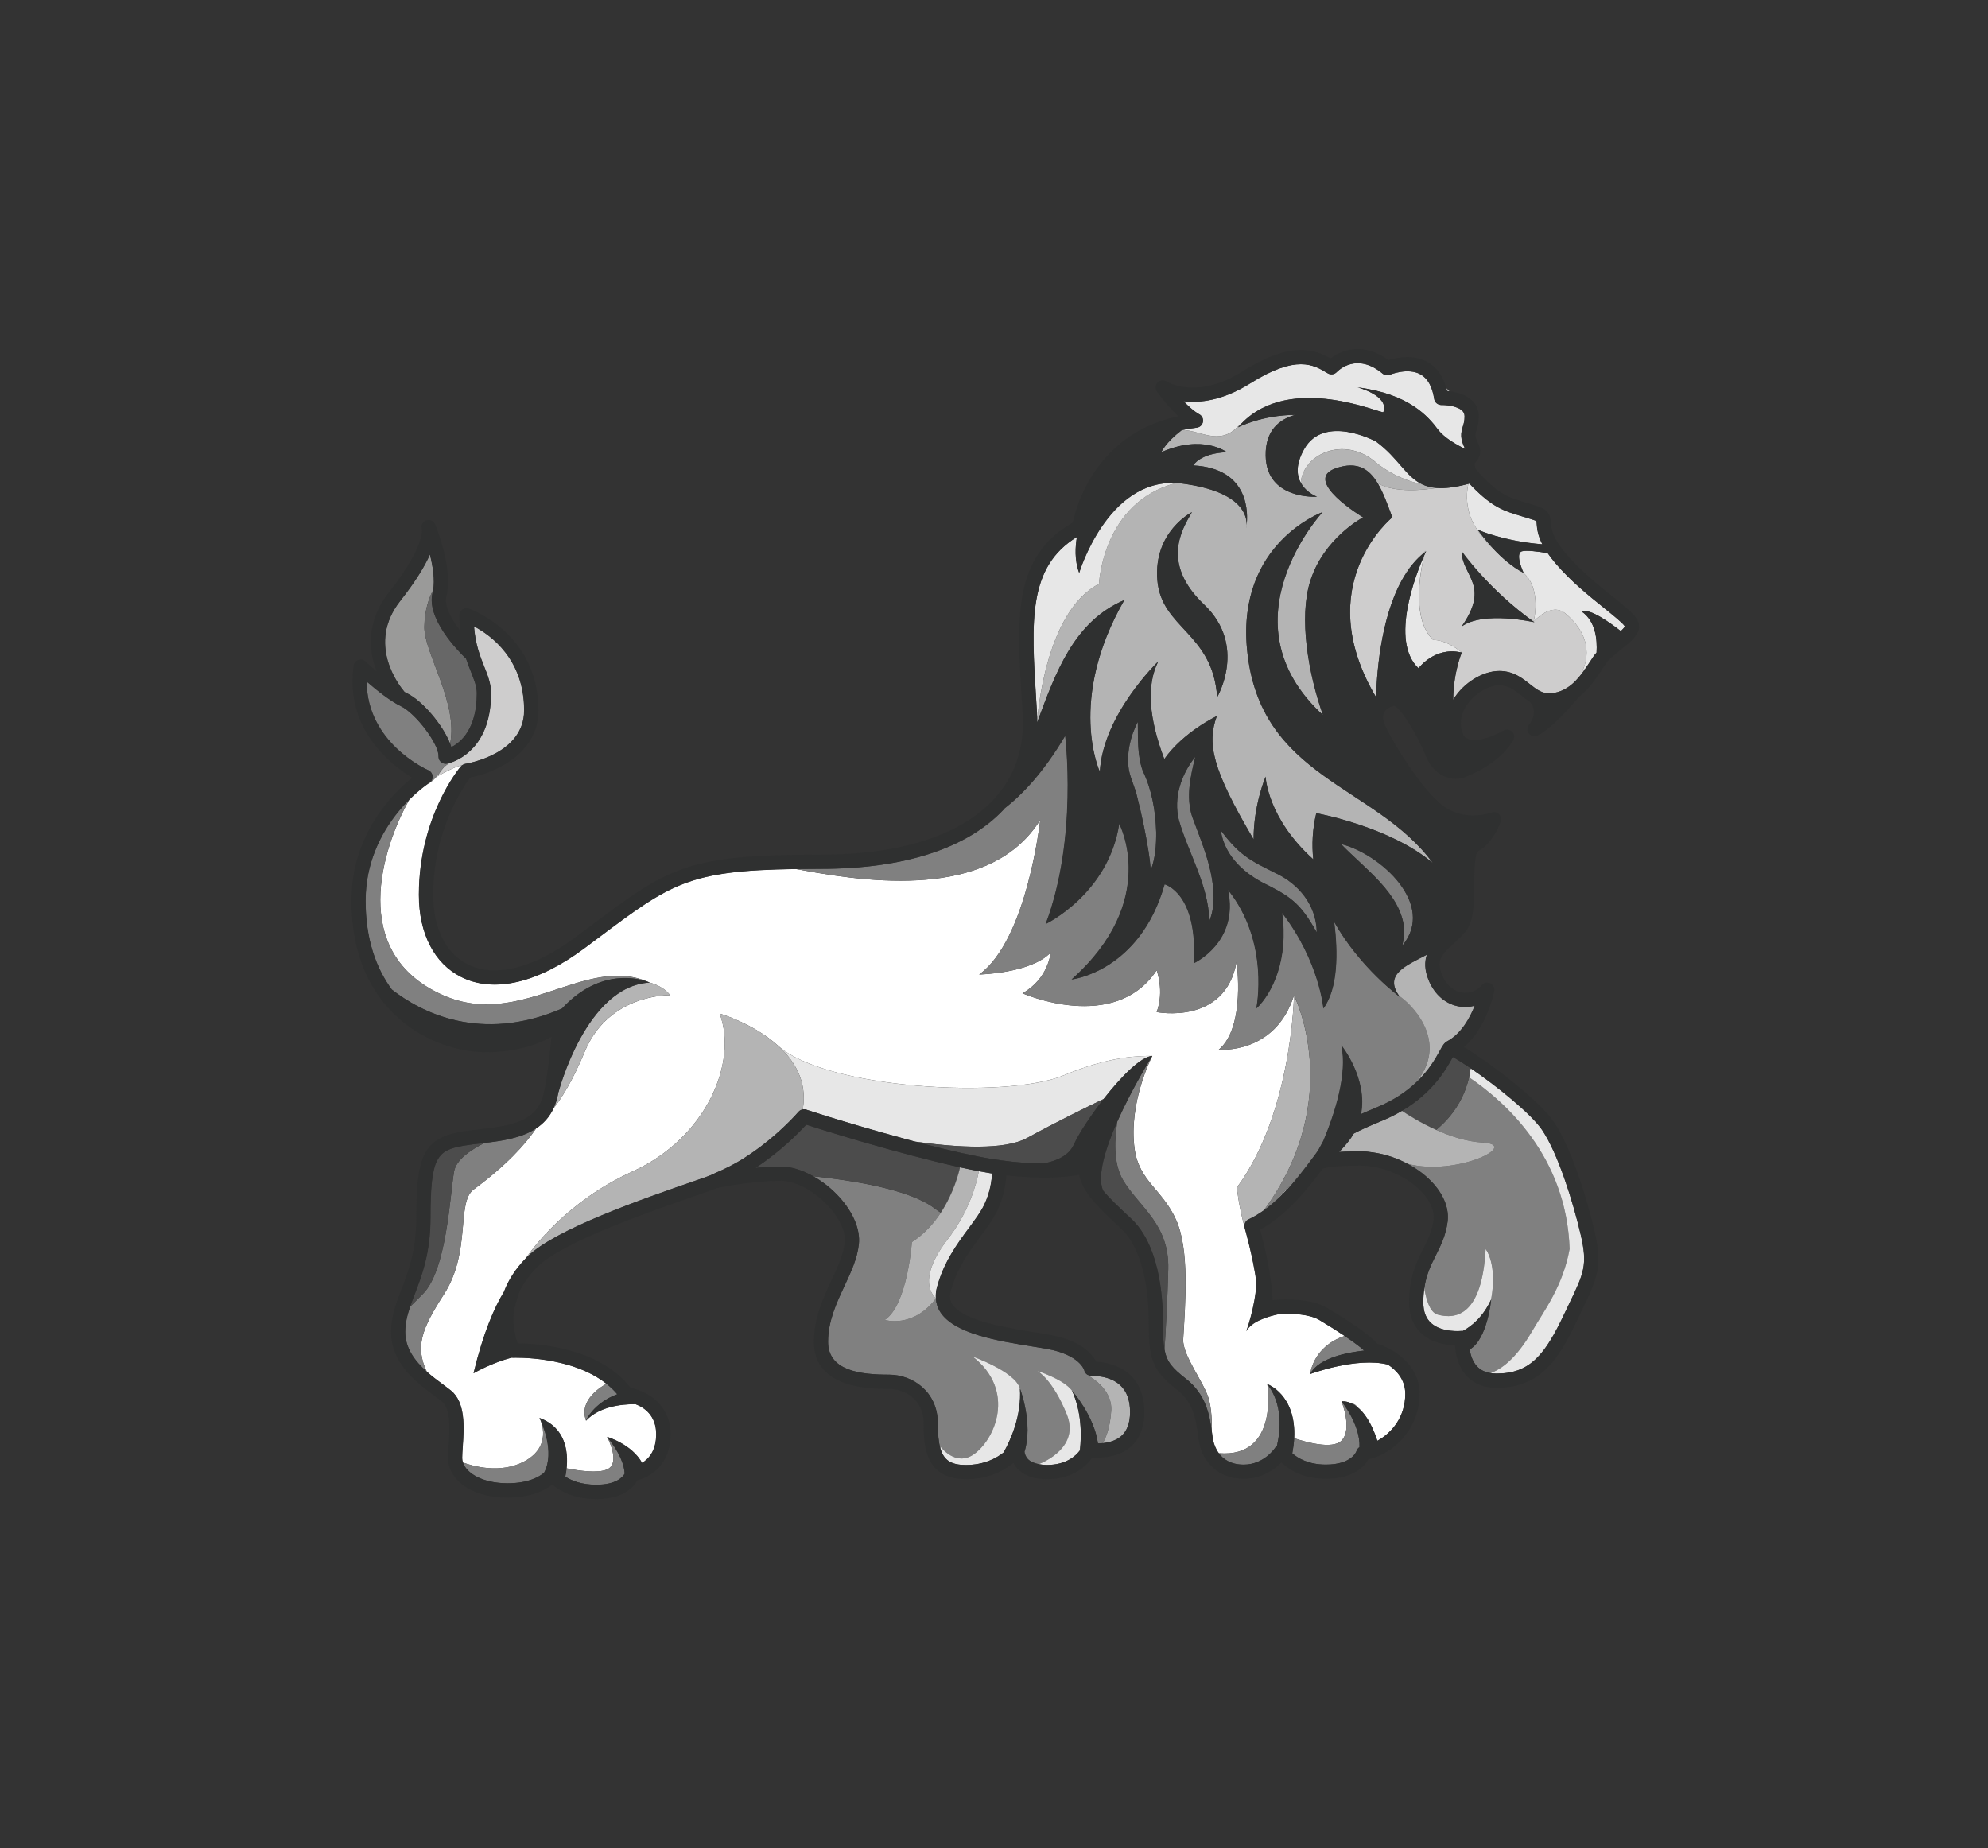 <?xml version="1.0" encoding="UTF-8"?>
<svg id="uuid-f5453621-dc07-4879-87f8-d10b72ebe515" data-name="Capa 1" xmlns="http://www.w3.org/2000/svg" viewBox="0 0 701.53 652.16">
  <rect x="0" y="0" width="701.53" height="652.16" fill="#333333" stroke="none"/>
  <defs>
    <style>
      .uuid-8c003aad-e6ff-4c57-bb83-3be6c3a070ea {
        fill: #9a9a99;
      }

      .uuid-f1153d74-f451-42a7-893f-1373d0737445 {
        fill: #fff;
      }

      .uuid-5128236b-6fa8-4af7-8b1f-cca7d1a64e0e {
        fill: #4c4c4c;
      }

      .uuid-82083a21-1ac5-4554-aa89-16744f7382bc {
        fill: #cecdcd;
      }

      .uuid-ee9d3c37-3463-41ed-afde-a7a98aece135 {
        fill: #b4b4b4;
      }

      .uuid-9096731f-d271-4425-9a26-bc8da71a3493 {
        fill: #2f3030;
      }

      .uuid-26c2efd9-dd7d-4e01-9ced-c8f1ffa3463c {
        fill: gray;
      }

      .uuid-f926b87d-5d8a-4ba7-a38e-3a294f4c797d {
        fill: #e7e7e7;
      }

      .uuid-6c476825-7937-4b8c-ae30-fe406b02c27f {
        fill: #676767;
      }
    </style>
  </defs>
  <path class="uuid-8c003aad-e6ff-4c57-bb83-3be6c3a070ea" d="M142.77,244.21c.29.16.59.32.86.45,5.29,2.53,12.59,11.03,15.21,17.77,2.94-14.37-9.21-32.04-9.1-41.21.08-6.14,1.77-10.49,3.11-13,.65-3.5-.07-8.27-1.13-12.54-1.8,4.04-4.98,9.4-10.46,16.35-12,15.2-.43,29.91,1.51,32.18Z"/>
  <path class="uuid-6c476825-7937-4b8c-ae30-fe406b02c27f" d="M158.84,262.43c.16.42.31.83.43,1.23,3.34-1.69,8.99-6.41,8.99-19.02,0-2.4-.9-4.64-2.03-7.48-.57-1.43-1.18-2.99-1.76-4.72-2.79-2.66-14.22-14.26-11.79-23.38.07-.26.11-.56.17-.84-1.33,2.51-3.03,6.85-3.11,13-.11,9.17,12.03,26.84,9.1,41.21Z"/>
  <path class="uuid-f1153d74-f451-42a7-893f-1373d0737445" d="M451.68,463.68c-4.78.99-10.1,2.8-11.86,6.12,0,0,3.09-8.14,3.64-17.08-1.26-9.27-4.15-19.26-4.19-19.4-.03-.1-.02-.2-.03-.31-.05-.13-.11-.25-.15-.4-1.93-6.86-2.63-13.54-2.63-13.54,19.49-26.28,20.17-67.82,20.17-67.82h0s0,0,0,0c-6.63,21.01-26.54,19.17-26.54,19.17,9.58-8.11,6.27-30.96,6.27-30.96-4.05,22.48-28.19,17.69-28.19,17.69,2.76-7.37,0-14.74,0-14.74-14.93,22.48-47.36,8.11-47.36,8.11,9.21-5.16,9.95-14.37,9.95-14.37-7,7.37-25.24,7.74-25.24,7.74,16.95-12.16,21.55-54.54,21.55-54.54-16.58,26.53-55.54,23.07-84.02,17.71-.74-.14-1.45-.25-2.17-.38-37.98.54-44.12,5.12-70.04,24.54l-4.53,3.39c-16.54,12.34-32.02,15.95-43.56,10.16-9.47-4.75-14.9-15.3-14.9-28.96,0-27.57,14.24-44.66,14.84-45.38.15-.18.34-.31.53-.44-2.33.41-6.21,2.43-9.26,4.19-.85.94-1.89,1.89-2.98,2.47-1.05.73-3.57,2.6-6.56,5.58-9.47,16.82-21.78,54.15,12.03,69.01,27.4,12.04,50.17-14.5,72.44-4.66.28.11.43.18.43.18h0,0c5.46,1.55,7.12,4.45,7.12,4.45,0,0-21.51-.7-30.08,19.89-4.3,10.34-8.17,16.42-10.95,19.93-1.47,3.22-3.66,5.52-6.25,7.23-3.85,5.66-10.5,13.01-22.03,21.52-6.15,4.54-.79,21.96-10.46,36.96-8,12.41-10.19,18.52-6.07,27.3,1.89,1.69,3.89,3.17,5.68,4.5,1.06.78,2.03,1.51,2.86,2.17,5.24,4.24,4.63,13.16,4.19,19.67-.11,1.56-.21,2.98-.21,4.16,0,.52.09,1.05.26,1.57,3.33,1.23,13.18,4.17,21.7-.42,9.72-5.24,5.96-13.97,5.4-15.15-.04-.08-.07-.14-.07-.14,0,0,0,0,0,0h0s0,0,0,0c9.32,3.43,10.14,12.04,9.55,17.77,4.19.84,10.99,1.84,14.3.37,4.97-2.21,0-11.47,0-11.47h0s8.71,2.55,12.36,9.19c2.38-1.43,4.98-4.31,4.98-10.12,0-6.58-4.17-9.41-7.31-10.62-5.16-.02-12.77.89-17.47,5.83h0s0,0,0,0c-2.8-7.36,5.73-12.24,7.2-13.03-12.53-9.95-32.72-9.19-32.95-9.18-.15.01-.29-.02-.43-.04-7.15,1.81-13.5,5.52-13.5,5.52,3.45-14.34,7.36-23.25,10.75-28.78,1.53-4.11,4.08-8.03,7.61-11.7,2.24-3.33,14.42-20.16,37.69-30.73,25.91-11.77,37.28-38.35,30.77-55.74,0,0,11.95,3.47,20.68,11.4,16.88,15.25,80.6,18.79,100.71,10.41,16.44-6.85,26.59-6.86,31.29-6.86,0,0,0,0,.01,0h0s0,0,0,0h0s0,0,0,0c-.05.09-8.55,16.44-6.24,32.91,1.59,11.3,9.84,14.26,14.63,24.94,4.79,10.69,3.24,29.41,2.51,42.12-.33,5.64,7.3,15.14,8.97,20.91,1.01,3.51,1.19,7.9,1.11,11.5.02.16.04.32.06.47.14,1.1.27,2.09.45,2.91.25,1.1.8,2.84,1.99,4.45,21.42,1.71,17.09-24.37,17.08-24.4,0,0,0,0,0,0h0s0,0,0,0h0s10.26,3.63,9.49,19.1c3.52,1.19,13.47,4.16,16.71.84,3.97-4.05,0-13.83,0-13.83h0s1.69-.31,4,.94c0,0,0,0,.01,0,.44-.11.96.29,1.5,1.01,2.33,1.82,4.98,5.32,7.14,11.95,4.99-2.72,9.85-8.33,9.85-16.55,0-5.06-3.08-8.33-6.13-10.34-10.99-2.8-27.41,3.32-27.41,3.32,0,0,0,0,0,0,0,0,0,0,0,0,0,0,.79-9.57,12.13-13.44-2.54-1.71-5.58-3.64-8.9-5.61-3.46-2.05-9.41-2.34-13.91-2.14Z"/>
  <path class="uuid-f1153d74-f451-42a7-893f-1373d0737445" d="M457.64,415.91c.34-.41.68-.82,1-1.23l-.94.99-.06.24Z"/>
  <path class="uuid-f926b87d-5d8a-4ba7-a38e-3a294f4c797d" d="M274.63,369.08c5.78,5.25,10.15,12.44,8.73,21.9-.03.18-.07.35-.11.53.43-.08.87-.08,1.3.08.14.05.31.11.5.17,1.28.43,3.68,1.2,6.82,2.17.02,0,.19.06.25.08h0c3.51,1.09,15.1,4.63,28.03,8.11.24.06.48.13.72.19.41.11.82.22,1.23.33.27.07.55.14.82.22,15.12,2.14,31.6,3.05,39.51-1.28,10.53-5.76,21.17-10.97,27.05-13.78,6.11-7.8,13.19-15.02,17.16-15.17-4.7,0-14.85,0-31.29,6.86-20.11,8.39-83.83,4.84-100.71-10.41Z"/>
  <polygon class="uuid-f926b87d-5d8a-4ba7-a38e-3a294f4c797d" points="406.63 372.62 406.63 372.63 406.64 372.62 406.63 372.62"/>
  <path class="uuid-82083a21-1ac5-4554-aa89-16744f7382bc" d="M155.22,272.59c-.32.47-.76,1.03-1.25,1.58,3.05-1.76,6.93-3.78,9.26-4.19.3-.2.63-.36,1-.42.85-.13,20.77-3.46,20.77-18.88,0-18.01-11.69-26.48-17.71-29.64.49,6.39,2.15,10.53,3.63,14.25,1.23,3.08,2.39,5.99,2.39,9.35,0,19.06-11.59,23.74-14.77,24.66-1.74,1.06-2.58,2.21-3.31,3.29Z"/>
  <path class="uuid-26c2efd9-dd7d-4e01-9ced-c8f1ffa3463c" d="M426.49,493.5c-1.67-5.76-9.29-15.27-8.97-20.91.74-12.71,2.28-31.43-2.51-42.12-4.79-10.69-13.04-13.64-14.63-24.94-2.32-16.47,6.19-32.82,6.24-32.91-.06.1-7.06,11.25-12.34,23.15-.92,5.54-1.64,14.67,2.12,20.87,5.71,9.42,16.22,15.32,15.85,31.16-.25,10.62-.91,22.06-1.32,28.48.84,4.41,2.87,6.6,7.62,10.31,7.17,5.6,8.35,13.19,9.04,18.41.08-3.6-.09-7.99-1.11-11.5Z"/>
  <path class="uuid-26c2efd9-dd7d-4e01-9ced-c8f1ffa3463c" d="M462.35,484.87s0,0,0,0c3.03-5.86,13.75-7.7,19.05-8.26-1.18-1.11-3.63-2.96-6.92-5.17-11.35,3.87-12.13,13.44-12.13,13.44Z"/>
  <path class="uuid-26c2efd9-dd7d-4e01-9ced-c8f1ffa3463c" d="M206.82,501.34h0s2.51-6.12,11.04-9.32c-1.16-1.38-2.45-2.6-3.83-3.7-1.48.78-10,5.67-7.2,13.03Z"/>
  <path class="uuid-26c2efd9-dd7d-4e01-9ced-c8f1ffa3463c" d="M156.68,456.72c9.67-15,4.31-32.42,10.46-36.96,11.53-8.51,18.18-15.85,22.03-21.52-5.22,3.44-12.08,4.39-18.25,5.11-5,2.52-9.98,5.99-10.69,10.06-1.47,8.5-2.58,34.9-11.06,43.26-1.74,1.71-3.18,3.14-4.39,4.39-1.02,2.99-1.75,5.85-1.75,8.95,0,5.9,3.55,10.42,7.58,14.01-4.12-8.78-1.93-14.89,6.07-27.3Z"/>
  <path class="uuid-5128236b-6fa8-4af7-8b1f-cca7d1a64e0e" d="M149.17,456.67c8.48-8.36,9.58-34.76,11.06-43.26.7-4.07,5.68-7.53,10.69-10.06-.31.04-.63.07-.94.11-2.26.26-4.4.51-6.39.86-9.44,1.64-11.65,4.19-11.65,25.5,0,12.39-3.09,20.46-5.57,26.94-.57,1.49-1.11,2.91-1.59,4.3,1.21-1.25,2.65-2.68,4.39-4.39Z"/>
  <polygon class="uuid-26c2efd9-dd7d-4e01-9ced-c8f1ffa3463c" points="190.41 500.39 190.41 500.39 190.41 500.39 190.41 500.39"/>
  <path class="uuid-26c2efd9-dd7d-4e01-9ced-c8f1ffa3463c" d="M185.08,515.67c-8.52,4.59-18.36,1.66-21.7.42,1.24,3.84,6.94,7.36,15.79,7.36,7.41,0,11.27-2.37,12.86-3.71,4-7.39-.93-17.95-1.55-19.22.56,1.17,4.32,9.91-5.4,15.15Z"/>
  <path class="uuid-26c2efd9-dd7d-4e01-9ced-c8f1ffa3463c" d="M214.26,518.53c-3.31,1.47-10.11.46-14.3-.37-.12,1.11-.28,2.11-.45,2.94,2.1,1.37,5.61,2.87,10.95,2.87,7.02,0,9.33-2.71,10.02-3.92-.17-2.87-1.51-7.2-6.23-12.98h0,0s4.97,9.25,0,11.47Z"/>
  <path class="uuid-26c2efd9-dd7d-4e01-9ced-c8f1ffa3463c" d="M331.85,463.05c-.98-1.49-1.47-3.12-1.6-4.82-8.11,10.68-18,7.56-18,7.56,8.01-5.34,9.54-27.47,9.54-27.47,4.39-2.8,7.71-6.56,10.21-10.36-.74-.47-1.5-1-2.29-1.6-9.07-6.87-30.36-9.98-42.67-11.25,3.31,1.87,6.52,4.39,9.26,7.44,4.85,5.4,7.33,11.42,6.78,16.5-.54,5.06-2.74,9.78-5.08,14.77-2.84,6.08-5.78,12.37-5.78,19.68,0,10.28,11.5,11.6,21.52,11.6,8.34,0,17.21,6.03,17.21,17.21,0,3.71.26,6.56.87,8.72.08-.27.15-.44.15-.44,0,0,5.21,7,11.57,2.67,7.44-5.07,15.23-22.35-.28-34.55,0,0,14.96,5.3,16.66,11.24,0,0,0,0,0,0,0,0,0,0,0,0,0,0,4.77,12.4,1.6,22.36.1.68.39,1.69,1.21,2.56.84.9,2.17,1.48,3.83,1.8,2.31-.91,14.43-6.28,9.91-17.5-4.98-12.38-10.32-15.33-10.32-15.33,0,0,9.06,2.81,12.14,6.9t0,0s0,0,0,0c0,0,7.83,8.85,9.16,18.61.53,0,1.1-.03,1.7-.09.75-1.25,2.53-4.83,2.97-11.34.55-8.29-8.57-12.71-8.57-12.71l.25-.04c-.6-.36-1.06-.92-1.2-1.65,0,0-1.5-5.44-13.23-7.53-1.56-.28-3.28-.56-5.1-.85-12.22-1.97-27.42-4.43-32.43-12.08Z"/>
  <path class="uuid-f926b87d-5d8a-4ba7-a38e-3a294f4c797d" d="M366.15,483.85s5.34,2.95,10.32,15.33c4.51,11.22-7.61,16.59-9.91,17.5.87.17,1.81.28,2.89.28,6.91,0,10.3-3.31,11.65-5.15.62-5.68.56-13.67-2.8-21.07t0,0c-3.08-4.09-12.14-6.9-12.14-6.9Z"/>
  <path class="uuid-f926b87d-5d8a-4ba7-a38e-3a294f4c797d" d="M343.26,478.72c15.51,12.2,7.72,29.48.28,34.55-6.35,4.33-11.57-2.67-11.57-2.67,0,0-.07.17-.15.44,1.24,4.38,3.94,5.93,9.01,5.93,6.45,0,10.81-2.39,13.36-4.43,2.78-5.02,6.37-13.43,5.73-22.58,0,0,0,0,0,0-1.7-5.94-16.66-11.24-16.66-11.24Z"/>
  <path class="uuid-5128236b-6fa8-4af7-8b1f-cca7d1a64e0e" d="M332,427.96c4.66-7.11,6.42-14.36,6.79-16.05-10.82-2.38-23.06-5.72-32.64-8.47-.15-.04-.29-.09-.44-.13-.49-.14-.97-.28-1.44-.42-.28-.08-.56-.16-.84-.24-.34-.1-.67-.2-1-.29-.32-.09-.64-.19-.95-.28-.61-.18-1.2-.35-1.77-.52-.18-.05-.35-.11-.53-.16-.46-.14-.91-.27-1.34-.4-.18-.05-.35-.1-.52-.16-3.03-.91-5.36-1.62-6.64-2.02-.03,0-.08-.02-.12-.04-2.55-.79-4.61-1.45-6.05-1.92-2.51,2.76-8.93,9.35-17.89,15.25,2.88-.27,5.94-.46,8.96-.46,3.58,0,7.59,1.27,11.45,3.45,12.31,1.27,33.6,4.38,42.67,11.25.79.6,1.55,1.12,2.29,1.6Z"/>
  <path class="uuid-ee9d3c37-3463-41ed-afde-a7a98aece135" d="M321.79,438.32s-1.53,22.13-9.54,27.47c0,0,9.89,3.12,18-7.56,0-.03,0-.07,0-.11-3.64-3.38-3.93-10.35,4.15-20.77,7.47-9.63,10.12-19.28,11.03-24.07-2.13-.4-4.36-.87-6.65-1.37-.36,1.69-2.12,8.94-6.79,16.05-2.5,3.81-5.82,7.56-10.21,10.36Z"/>
  <path class="uuid-ee9d3c37-3463-41ed-afde-a7a98aece135" d="M392.13,497.93c-.43,6.51-2.22,10.09-2.97,11.34,2.1-.21,4.53-.83,6.4-2.39,2.14-1.81,3.23-4.69,3.23-8.57,0-4.14-1.16-7.32-3.45-9.45-3.89-3.63-10.01-3.31-10.07-3.3-.53.03-1.02-.13-1.45-.39l-.25.04s9.12,4.42,8.57,12.71Z"/>
  <path class="uuid-26c2efd9-dd7d-4e01-9ced-c8f1ffa3463c" d="M525.92,484.55c3.5-1.18,8.85-4.69,14.71-14.75,4.21-7.23,10.89-15.88,13.26-29.08-1.1-32.53-22.59-51.83-35.48-60.53-1.09,4.83-3.98,12.25-11.6,18.54,4.99,2.24,10.79,4.18,16.45,4.47,13.44.71-9.44,12.04-26.6,7.47,3.55,1.89,6.77,4.31,9.29,7.17,3.7,4.2,5.43,8.91,4.88,13.25-.62,4.87-2.4,8.43-4.13,11.87-1.74,3.47-3.4,6.8-4.09,11.62.55,3.44,1.84,8.56,4.72,9.34,6.38,1.73,15.64.42,16.93-23.17,0,0,4.23,5.2,1.95,17.79,0,0,0,0,0,0,0,0,0,0,0,0,0,0-1.24,14-7.57,17.69.29,1.91.97,4.17,2.5,5.86,1.2,1.32,2.77,2.12,4.78,2.46Z"/>
  <path class="uuid-f926b87d-5d8a-4ba7-a38e-3a294f4c797d" d="M553.89,440.72c-2.37,13.2-9.05,21.85-13.26,29.08-5.86,10.06-11.21,13.57-14.71,14.75.7.12,1.44.18,2.25.18,11.83,0,17.12-6.79,23.86-21.07.64-1.36,1.24-2.61,1.81-3.78,5.11-10.64,6.48-13.5,3.93-24.33-2.77-11.79-7.99-28.49-13.56-36.75-3.92-5.81-16.17-15.63-25.25-21.82-.09.84-.26,1.94-.55,3.21,12.89,8.7,34.38,28,35.48,60.53Z"/>
  <path class="uuid-5128236b-6fa8-4af7-8b1f-cca7d1a64e0e" d="M518.41,380.19c.29-1.27.45-2.37.55-3.21-2.38-1.62-4.54-2.99-6.27-3.97-.07.12-.13.24-.2.35-2.15,3.89-6.75,12.15-17.76,18.65,2.19,1.48,6.65,4.28,12.08,6.72,7.62-6.3,10.51-13.71,11.6-18.54Z"/>
  <path class="uuid-5128236b-6fa8-4af7-8b1f-cca7d1a64e0e" d="M476.8,406.35c.97-.02,2-.03,3.11-.03,1.57,0,3.16.16,4.74.39-2.96-.56-5.59-.63-7.85-.36Z"/>
  <path class="uuid-ee9d3c37-3463-41ed-afde-a7a98aece135" d="M523.26,403.2c-5.66-.3-11.47-2.23-16.45-4.47-5.43-2.44-9.89-5.25-12.08-6.72-2.12,1.25-4.44,2.44-7.06,3.52-4.48,1.84-7.65,3.29-9.95,4.5-.26.45-.54.9-.85,1.35-1.19,1.75-2.7,3.49-4.31,5.14,1.25-.08,2.66-.13,4.25-.17,2.26-.26,4.89-.2,7.85.36,4.17.61,8.28,1.98,12.01,3.97,17.16,4.56,40.05-6.77,26.6-7.47Z"/>
  <path class="uuid-f926b87d-5d8a-4ba7-a38e-3a294f4c797d" d="M524.26,440.75c-1.29,23.59-10.54,24.91-16.93,23.17-2.89-.78-4.17-5.9-4.72-9.34-.22,1.51-.35,3.15-.35,5.01,0,3.28.92,5.69,2.81,7.37,3.83,3.4,10.52,2.72,10.59,2.72.1-.01.2-.02.29-.02.08,0,.15.04.23.04,3.07-1.65,7.16-4.9,10.02-11.15,0,0,0,0,0,0,2.28-12.59-1.95-17.79-1.95-17.79Z"/>
  <path class="uuid-ee9d3c37-3463-41ed-afde-a7a98aece135" d="M506.97,172.2c-1.96-.15-3.59-.58-5.03-1.24-4.66-1-10.91-3.19-16.68-8-11-9.17-25.33-2.83-26.26,7.4,1.42,2.61,3.84,4.05,5.03,4.62.24.1.46.22.71.31,0,0-17.87,1.22-18.12-14.49h0s0,0,0,0c0,0,0-.03,0-.03-.13-9.01,4.93-12.83,10.44-14.37-11.83.06-20.23,4.42-20.23,4.42.43-.51.88-.98,1.33-1.44-.54.41-1.05.83-1.5,1.3-6.41,6.71-13.42,1.02-19.47,1.08-.06.01-.12.02-.17.03-5.81,4.44-7.21,7.8-7.21,7.8,14.7-6.49,23.08,0,23.08,0-9.54.38-11.83,4.66-11.83,4.66,20.14,1.08,19.31,17.31,18.82,21.2-.04.53-.13.84-.13.84,0,0,.06-.31.13-.84.22-2.81-.81-11.9-22.64-14.79-.77-.1-1.53-.17-2.27-.2-25.96,6.79-27.15,35.59-27.15,35.59-19.35,9.95-21.81,48.34-21.81,48.34l-.03.02c0,.19,0,.37,0,.56,6.54-17.59,12.89-35.57,30.78-43.22-20.35,35.48-8.65,60.59-8.65,60.59,1.14-20.3,20.6-38.9,20.6-38.9-4.31,8.59-3.21,20.28,2.15,34.43,6.82-9.66,18.53-15.16,18.53-15.16-3.5,9.63-1.74,18.57,12.99,43.52-.08-12.01,4.23-22.16,4.23-22.16,0,0,.51,14.52,16.82,29.2-.55-5.18-.31-10.63,1.06-16.3,0,0,26.06,4.72,41.16,17.63-20.34-27.79-61.22-29.77-65.59-75.42-3.6-37.59,26.65-48.45,26.65-48.45,0,0-35.78,38.64.13,71.62-5.21-14.77-8.55-34.35-4.49-47.26,4.79-15.26,18.66-22.51,18.66-22.51,0,0-21.94-13.16-9.54-17.36,7.49-2.53,11.63.23,14.66,5.29,0,0,0,0,0,0,5.96,3.54,16.33,2.4,20.82,1.69ZM429.52,246.02c-1.53-22.77-19.74-24.2-21.11-41.34-1.38-17.14,12.21-23.95,12.21-23.95-3.56,6.17-11.01,18.08,4.32,32.65,15.26,14.5,4.58,32.65,4.58,32.65Z"/>
  <path class="uuid-82083a21-1ac5-4554-aa89-16744f7382bc" d="M559.53,235.82l-1.12.81s5.91-10.16-5.98-20.11c-5.1-4.27-11.24,2.85-11.24,2.85,0,0,3.04-11.62-3.7-17.3-3.99-2.08-7.63-5.34-10.43-8.31-2.22-1.99-4.19-4.16-5.88-7.04h0s-5.06-6.28-3.04-15.97c-4.69,1.25-8.28,1.67-11.17,1.45-4.49.72-14.86,1.85-20.82-1.69,0,0,0,0,0,0,1.99,3.32,3.51,7.61,5.18,12.07,0,0-29.3,23.67-5.74,63.45h0c.32-10.43,2.1-30.73,10.61-43.78l.18-.84,1.77-1.88c1.04-1.31,2.17-2.52,3.39-3.6l1.49-1.58s-.05.18-.14.49c.13-.1.24-.21.37-.3,0,0-.26.54-.67,1.48-1.31,5.36-4.67,22.3,3.18,29.84,0,0,4.01-.45,9.83,4.19l-.16.15c.14.03.27.04.41.07,0,0-2.97,6.86-3.04,16.72.06-.1.1-.2.16-.3,3.51-5.74,10.29-9.91,16.11-9.91,4.93,0,8.02,2.45,10.74,4.61,2.55,2.02,4.56,3.62,7.86,3.23,5.49-.62,8.97-4.59,11.86-8.79ZM515.79,221.09c10.26-14.67.08-17.8,0-26.56,0,0,9.65,13.71,25.67,25.05,0,0-17.95-4.09-25.67,1.51Z"/>
  <path class="uuid-82083a21-1ac5-4554-aa89-16744f7382bc" d="M518.52,170.65s-.04,0-.05.01l.14.07s-.06-.06-.08-.09Z"/>
  <path class="uuid-f926b87d-5d8a-4ba7-a38e-3a294f4c797d" d="M505.75,225.86c-7.86-7.55-4.5-24.49-3.18-29.84-2.72,6.17-12.29,30.1-2,39.81,0,0,5.57-7.6,14.85-5.63l.16-.15c-5.83-4.65-9.83-4.19-9.83-4.19Z"/>
  <path class="uuid-f926b87d-5d8a-4ba7-a38e-3a294f4c797d" d="M501.52,195.92c.44-.39.89-.74,1.35-1.09.08-.31.14-.49.14-.49l-1.49,1.58Z"/>
  <path class="uuid-f926b87d-5d8a-4ba7-a38e-3a294f4c797d" d="M496.19,202.24c.61-.94,1.26-1.85,1.94-2.71l-1.77,1.88-.18.84Z"/>
  <path class="uuid-f926b87d-5d8a-4ba7-a38e-3a294f4c797d" d="M387.82,206.05s1.19-28.8,27.15-35.59c-24.29-1.18-34.15,31.7-34.15,31.7-1.73-4.51-1.35-9.47-.8-12.67-17.27,10.62-16.14,29.5-14.37,57.59l.28,4.47c.06.97.04,1.91.04,2.86l.03-.02s2.46-38.39,21.81-48.34Z"/>
  <path class="uuid-f926b87d-5d8a-4ba7-a38e-3a294f4c797d" d="M511.45,138.05l-1.02-.98c.08.3.17.59.25.9.24.02.51.05.77.08Z"/>
  <path class="uuid-f926b87d-5d8a-4ba7-a38e-3a294f4c797d" d="M436.66,150.68c.45-.47.96-.89,1.5-1.3,17.46-17.97,49.67-3.11,49.99-3.95,2.2-5.82-9.11-8.73-9.11-8.73,18.17,2.29,24.95,10.3,28.38,14.88,2.21,2.94,6.68,5.45,9.6,6.87-1.88-3.71-1.53-5.65-.81-7.97.31-1,.6-1.94.6-3.52,0-.85-.25-1.47-.82-2.02-1.79-1.75-6-2.07-7.34-2.01-1.27-.03-2.37-.88-2.56-2.14-.66-4.33-2.28-7.25-4.81-8.67-4.48-2.5-10.72.09-10.79.11-.87.37-1.87.22-2.6-.38-9.06-7.53-15.5-1.27-16.21-.53-.82.86-2.12,1.04-3.13.43l-.21-.12c-4.86-2.92-10.92-6.56-27.17,3.66-9.76,6.13-17.86,6.97-23.51,6.31,3.38,3.52,5.4,4.52,5.42,4.53,1.01.48,1.6,1.59,1.41,2.7-.19,1.11-1.07,1.96-2.19,2.09-1.79.2-3.49.49-5.12.83,6.05-.06,13.05,5.63,19.47-1.08Z"/>
  <path class="uuid-f926b87d-5d8a-4ba7-a38e-3a294f4c797d" d="M485.26,162.95c5.77,4.81,12.02,7,16.68,8-5.96-2.75-8.48-9.36-16.44-15.18,0,0,0,0,0,0-.05-.03-18.24-9.84-25.31,2.73-3.02,5.37-2.62,9.2-1.19,11.84.93-10.23,15.26-16.57,26.26-7.4Z"/>
  <path class="uuid-f926b87d-5d8a-4ba7-a38e-3a294f4c797d" d="M541.19,219.37s6.14-7.11,11.24-2.85c11.89,9.95,5.98,20.11,5.98,20.11l1.12-.81c.64-.93,1.26-1.86,1.85-2.77l.68-1.05c.4-.6.85-1.17,1.33-1.72.29-4.65-.34-11.07-5.22-14.47,2.72-1.39,10.46,4.3,13.78,6.89.74-.68,1.32-1.31,1.39-1.69-.42-.94-4.33-4.09-7.47-6.61-5.18-4.17-11.62-9.35-16.97-15.63-1.1-1.29-2-2.48-2.76-3.58-3.15-.53-7.44-1.12-9.06-.66-2.67.76.57,7.63.57,7.63-.05-.03-.11-.06-.16-.09,6.75,5.68,3.7,17.3,3.7,17.3Z"/>
  <path class="uuid-f926b87d-5d8a-4ba7-a38e-3a294f4c797d" d="M521.18,186.72h0c1.69,2.88,3.66,5.05,5.88,7.04-3.44-3.65-5.63-6.86-5.63-6.86,0,0,8.79,4.04,22.83,5.17-1.67-3.28-1.86-5.57-1.99-7.16-.03-.37-.07-.87-.12-1.05.02.03-.25-.14-.91-.36-1.62-.54-3.06-.97-4.37-1.36-6.09-1.83-10.11-3.03-17.43-10.52-.3-.3-.57-.6-.83-.89l-.14-.07c-.11.03-.22.06-.33.09-2.02,9.69,3.04,15.97,3.04,15.97Z"/>
  <path class="uuid-ee9d3c37-3463-41ed-afde-a7a98aece135" d="M449.29,424.58c3.13-2.68,5.92-5.73,8.35-8.66l.06-.24-8.42,8.9Z"/>
  <path class="uuid-ee9d3c37-3463-41ed-afde-a7a98aece135" d="M456.63,351.26h0s-.68,41.54-20.17,67.82c0,0,.69,6.68,2.63,13.54.04.15.1.27.15.4-.18-1.1.35-2.2,1.38-2.68,1.84-.86,3.6-1.92,5.29-3.11,29.16-39.61,10.72-75.95,10.71-75.96Z"/>
  <path class="uuid-26c2efd9-dd7d-4e01-9ced-c8f1ffa3463c" d="M367.07,289.35s-4.6,42.38-21.55,54.54c0,0,18.24-.37,25.24-7.74,0,0-.74,9.21-9.95,14.37,0,0,32.43,14.37,47.36-8.11,0,0,2.76,7.37,0,14.74,0,0,24.14,4.79,28.19-17.69,0,0,3.32,22.85-6.27,30.96,0,0,19.9,1.84,26.54-19.17h0s18.45,36.35-10.71,75.96c1.16-.82,2.29-1.71,3.38-2.65l8.42-8.9.94-.99c1.76-2.18,3.3-4.26,4.6-6.01l1.1-1.48c.94-1.25,1.46-2.27,1.97-3.26.24-.46.47-.89.72-1.32,4.24-10.16,8.52-23.78,6.36-33.67,0,0,9.35,11.63,6.89,24.25,1.61-.72,3.41-1.49,5.47-2.34,6.35-2.61,10.92-5.86,14.27-9.08.36-.58.8-1.27,1.33-2.08,8.91-13.64-3.78-25.71-7.57-28.2.08.11.13.21.21.33,0,0-14.02-10.23-23.16-26.46,1.34,10.73,1.41,23.37-3.81,30.53,0,0-1.4-16.62-14.6-33.76,2.41,16.3-3.46,28.5-9.06,33.76,0,0,4.89-23.32-10.01-41.86,4,18.56-12.06,25.9-12.06,25.9,1.53-24.8-10.3-27.85-10.3-27.85-8.78,30.9-32.81,33.58-32.81,33.58,31.29-27.85,16.79-54.94,16.79-54.94-3.81,24.8-25.94,35.36-25.94,35.36,11.45-30.27,6.87-66.42,6.87-66.42-7.74,13.12-15.38,20.96-21.37,25.61-.14.15-.25.32-.39.47-12.85,13.66-35.11,20.88-64.38,20.88-3.15,0-6.09.02-8.88.06.72.13,1.43.24,2.17.38,28.48,5.36,67.44,8.83,84.02-17.71Z"/>
  <path class="uuid-ee9d3c37-3463-41ed-afde-a7a98aece135" d="M501.35,379.71c-.53.82-.97,1.5-1.33,2.08,4.36-4.19,6.64-8.31,8.06-10.87,1.01-1.83,1.57-2.84,2.62-3.41,5-2.68,8.04-8.22,9.76-12.59-1.69.47-3.49.59-5.28.32-4.89-.74-8.91-4.16-11.02-9.38-1.47-3.64-1.42-6.54-.57-8.95-7.5,3.92-15.27,6.97-9.79,14.6,3.79,2.48,16.47,14.56,7.57,28.2Z"/>
  <polygon class="uuid-26c2efd9-dd7d-4e01-9ced-c8f1ffa3463c" points="447.2 488.43 447.2 488.43 447.2 488.43 447.2 488.43"/>
  <path class="uuid-26c2efd9-dd7d-4e01-9ced-c8f1ffa3463c" d="M430.11,512.84c1.56,2.11,4.23,4.01,8.78,4.01,7.11,0,10.95-5.73,11.12-5.98.16-.24.38-.44.61-.62,1.3-5.65,2.09-14.7-3.41-21.82,0,.04,4.34,26.12-17.08,24.4Z"/>
  <path class="uuid-26c2efd9-dd7d-4e01-9ced-c8f1ffa3463c" d="M473.4,508.37c-3.24,3.31-13.19.35-16.71-.84-.08,1.64-.31,3.42-.67,5.33,1.97,1.73,5.71,3.98,11.86,3.98,9.16,0,10.75-4.61,10.81-4.8.18-.56.57-1.03,1.05-1.36.34-7.98-6.34-16.13-6.35-16.14,0,0,3.97,9.78,0,13.83Z"/>
  <path class="uuid-26c2efd9-dd7d-4e01-9ced-c8f1ffa3463c" d="M477.41,495.47s0,0-.01,0c.48.26.99.6,1.51,1.01-.54-.72-1.06-1.12-1.5-1.01Z"/>
  <path class="uuid-5128236b-6fa8-4af7-8b1f-cca7d1a64e0e" d="M322.91,402.85c.21.06.42.11.64.17.25.07.5.13.75.2.74.19,1.49.39,2.23.58.02,0,.04.01.06.02,8.55,2.19,16.96,4.12,23.67,5.22.05,0,.1.01.16.02.34.05.68.1,1.01.14.36.04.71.09,1.08.14.08.01.16.03.24.05l.21.05c5.98.84,11.08,1.14,15.28,1.13,4.33-.81,8.88-2.59,10.74-6.71,1.68-3.72,5.8-10.05,10.49-16.05-5.87,2.81-16.52,8.02-27.05,13.78-7.91,4.33-24.39,3.42-39.51,1.28Z"/>
  <path class="uuid-26c2efd9-dd7d-4e01-9ced-c8f1ffa3463c" d="M156.45,351.23c-33.81-14.86-21.49-52.19-12.03-69.01-1.23,1.23-2.54,2.65-3.85,4.26-3.01,3.69-6.05,8.35-8.25,13.99-1.98,5.05-3.28,10.86-3.28,17.44,0,13.55,3.72,23.8,9.25,31.3,10.08,7.87,31.21,19.14,60.07,6.71h0c13.72-14.84,27.92-10.34,30.54-9.34-22.27-9.84-45.04,16.7-72.44,4.66Z"/>
  <path class="uuid-5128236b-6fa8-4af7-8b1f-cca7d1a64e0e" d="M396.41,416.64c-3.76-6.2-3.05-15.33-2.12-20.87-4.13,9.29-7.19,19.02-5.08,24.29,2.32,2.84,5.56,5.87,9.03,9.11l.91.85c9.77,9.14,11.23,26.75,11.23,36.43,0,4.36.11,7.42.57,9.83.41-6.41,1.07-17.86,1.32-28.48.37-15.85-10.14-21.74-15.85-31.16Z"/>
  <path class="uuid-ee9d3c37-3463-41ed-afde-a7a98aece135" d="M274.63,369.08c-8.74-7.94-20.68-11.4-20.68-11.4,6.52,17.39-4.86,43.97-30.77,55.74-23.27,10.57-35.44,27.4-37.69,30.73.19-.19.36-.39.55-.58,9.75-9.74,40.4-20.34,60.69-27.35l2.08-.72c.88-.3,1.74-.65,2.6-1l.95-.49c3.75-1.61,7-3.28,9.81-5.03.08-.05.16-.1.24-.16,0,0,.01,0,.02-.01,1.29-.82,2.53-1.66,3.72-2.5.21-.15.42-.3.63-.45.53-.38,1.04-.76,1.55-1.14.18-.14.36-.28.54-.41,1.67-1.28,3.22-2.55,4.61-3.76.08-.07.17-.14.25-.21.47-.41.92-.81,1.35-1.2.03-.03.06-.05.08-.08,1.35-1.23,2.51-2.35,3.47-3.32.04-.04.07-.07.11-.11.31-.31.59-.6.86-.88.01-.01.03-.03.04-.04.51-.53.93-.98,1.27-1.35.03-.03.06-.06.08-.09.13-.14.23-.26.33-.37.07-.08.15-.17.21-.23.05-.05.09-.11.13-.15.07-.08.13-.15.14-.16,0,0,0,0,0,0,0,0,0,0,0,0,.03-.03.06-.05.09-.08.37-.4.85-.66,1.37-.75.04-.18.08-.35.11-.53,1.42-9.45-2.96-16.65-8.73-21.9Z"/>
  <path class="uuid-26c2efd9-dd7d-4e01-9ced-c8f1ffa3463c" d="M153.96,274.17c.5-.55.93-1.1,1.25-1.58.73-1.08,1.58-2.23,3.31-3.29-.49.14-.79.2-.81.2-.75.12-1.52-.09-2.09-.6-.57-.5-.88-1.24-.85-2,.19-4.25-8.03-15.18-13.32-17.71-3.73-1.78-8.65-5.75-12.03-8.66.04,21.44,20.81,30.88,21.76,31.3.85.38,1.43,1.19,1.49,2.12.07.93-.38,1.82-1.17,2.32-.02.01-.21.14-.53.36,1.09-.58,2.13-1.53,2.98-2.47Z"/>
  <path class="uuid-ee9d3c37-3463-41ed-afde-a7a98aece135" d="M236.44,351.2s-1.66-2.9-7.12-4.45h0c-22.51,1.15-32.2,38.66-32.2,38.66v-.16c-.08.35-.14.69-.21,1.06-.35,1.75-.86,3.31-1.5,4.7,2.79-3.5,6.65-9.59,10.95-19.93,8.57-20.59,30.08-19.89,30.08-19.89Z"/>
  <path class="uuid-f926b87d-5d8a-4ba7-a38e-3a294f4c797d" d="M334.4,437.35c-8.08,10.43-7.79,17.39-4.15,20.77-.07-1.15,0-2.32.31-3.55,2.32-9.04,7.34-15.82,11.37-21.27,2.25-3.04,4.19-5.66,5.39-8.18,2.15-4.52,2.65-8.7,2.75-11.03-.08-.01-.16-.02-.24-.04-.12-.02-.24-.03-.37-.05-1.29-.21-2.64-.45-4.03-.71-.91,4.78-3.56,14.43-11.03,24.07Z"/>
  <path d="M446.62,160.8s0-.02,0-.03c0,0,0,.03,0,.03,0,0,0,0,0,0Z"/>
  <path class="uuid-9096731f-d271-4425-9a26-bc8da71a3493" d="M439.88,185.45c-.07.53-.13.84-.13.84,0,0,.09-.31.13-.84Z"/>
  <path class="uuid-9096731f-d271-4425-9a26-bc8da71a3493" d="M420.61,180.73s-13.59,6.82-12.21,23.95c1.38,17.14,19.59,18.57,21.11,41.34,0,0,10.68-18.15-4.58-32.65-15.34-14.57-7.88-26.48-4.32-32.65Z"/>
  <path class="uuid-9096731f-d271-4425-9a26-bc8da71a3493" d="M515.79,194.53c.08,8.75,10.26,11.89,0,26.56,7.71-5.6,25.67-1.51,25.67-1.51-16.02-11.34-25.67-25.05-25.67-25.05Z"/>
  <path class="uuid-26c2efd9-dd7d-4e01-9ced-c8f1ffa3463c" d="M403.28,272.05c-1.98-5.53-1.66-11.21-1.75-17.33-2.69,5.16-4.05,11.14-3.16,16.99.66,3.3,2.21,6.2,2.95,9.59,1.6,6.24,2.95,12.71,3.98,19.13.35,2.17.63,4.35.8,6.62,1.67-4.28,1.95-8.96,1.91-13.48-.23-7.38-1.47-14.77-4.72-21.52Z"/>
  <path class="uuid-26c2efd9-dd7d-4e01-9ced-c8f1ffa3463c" d="M428.25,317.34c.17-10.24-4.18-19.92-7.58-29.24-2.17-6.84-.63-13.91,1.13-21.04-4.95,6.14-7.81,14.53-5.77,22.43,3.51,12.02,10.33,22.68,10.74,35.43,1.04-2.35,1.41-4.99,1.48-7.59Z"/>
  <path class="uuid-26c2efd9-dd7d-4e01-9ced-c8f1ffa3463c" d="M494.85,333.71c12.1-14.52-7.83-32.43-21.65-35.87,8.19,8.59,21.51,17.69,22.3,30.24.07,1.8-.24,3.65-.65,5.63Z"/>
  <path class="uuid-26c2efd9-dd7d-4e01-9ced-c8f1ffa3463c" d="M439.32,302.01c-3.19-2.34-5.85-5.44-8.52-8.94,1.31,9.26,8.81,15.73,16.8,19.41,3.73,1.92,7.11,3.78,9.89,6.51,2.83,2.69,4.97,6.22,7.16,10.03-.12-9.55-6.34-17.14-14.74-21.01-3.84-1.96-7.45-3.61-10.6-6Z"/>
  <path class="uuid-9096731f-d271-4425-9a26-bc8da71a3493" d="M569.02,210.48c-5.01-4.03-11.25-9.06-16.29-14.97-5.02-5.89-5.27-8.97-5.44-11.01-.2-2.41-.67-4.51-4.46-5.78-1.68-.56-3.16-1-4.51-1.41-5.9-1.77-8.87-2.66-15.28-9.22-1.36-1.39-2.1-2.32-2.48-2.99l-.21-1.44c.09-.18.2-.34.34-.5.94-1.17,2.7-3.34.87-6.86-1.18-2.28-1.01-2.83-.55-4.32.35-1.13.83-2.67.83-5.01,0-2.2-.81-4.15-2.35-5.64-2.25-2.18-5.62-2.98-8.05-3.27-.27-.03-.53-.06-.77-.08-.07-.31-.16-.6-.25-.9-1.2-4.39-3.45-7.54-6.73-9.36-5.07-2.82-11.03-1.49-13.74-.63-8.62-6.4-16.37-3.75-20.42-.59-5.43-3.12-13.73-6.35-31.05,4.54-16.08,10.11-26.38,3.85-26.79,3.58-1.02-.66-2.37-.51-3.21.38-.84.88-.92,2.24-.2,3.22,2.94,4,5.49,6.76,7.52,8.66-28.96,6.19-35.98,31.52-37.25,37.56-21.15,12.02-19.8,33.46-17.94,62.96l.28,4.46c.74,12.05-2.77,22.29-10.43,30.44-11.87,12.62-32.87,19.29-60.71,19.29-47.76,0-53.65,4.41-81.94,25.6l-4.53,3.39c-14.94,11.14-28.54,14.59-38.29,9.69-7.7-3.86-12.12-12.78-12.12-24.46,0-22.69,10.58-38.08,13.11-41.43,8.85-1.69,24.03-8.48,24.03-23.68,0-27.44-24.37-35.88-24.61-35.96-.77-.26-1.61-.13-2.27.35-.66.47-1.05,1.23-1.05,2.04,0,1.96.11,3.73.28,5.39-3.05-4.01-5.72-8.77-4.82-12.14,2.48-9.29-3.65-24.6-3.91-25.25-.52-1.27-1.99-1.98-3.26-1.49-1.28.49-1.96,1.84-1.49,3.13.01.06,1.13,6.06-11.58,22.16-8.15,10.33-7.2,20.55-4.45,27.93-2.22-1.91-3.8-3.4-3.84-3.44-.69-.65-1.67-.86-2.56-.55-.89.31-1.53,1.09-1.66,2.03-3.13,22.35,13.13,34.98,20.69,39.57-6.81,5.43-21.47,19.87-21.47,43.45,0,39.17,28.43,53.39,47.54,53.39,10.71,0,18.28-2.76,23.08-5.42-.17,1.27-.31,2.65-.47,4.17-.4,3.93-.9,8.82-2.19,15.28-2.16,10.78-12.08,11.93-22.58,13.14-2.33.27-4.54.53-6.67.89-13.64,2.38-15.82,9.33-15.82,30.46,0,11.46-2.78,18.73-5.24,25.14-1.88,4.92-3.67,9.57-3.67,15.05,0,11.21,9.2,18.04,15.29,22.55.99.74,1.91,1.41,2.69,2.04,3.21,2.59,2.7,10.01,2.34,15.42-.11,1.64-.22,3.19-.22,4.5,0,6.94,7.24,13.97,21.09,13.97,8.27,0,13.2-2.65,15.71-4.6,2.49,2.12,7.44,5.1,15.58,5.1,9.5,0,13.16-4.23,14.49-6.65,4.71-1.16,11.69-5.57,11.69-16.22s-8.65-15.38-14.1-16.34c-11.16-14.5-33.28-15.69-39.85-15.72-1.43-4.14-1.85-8.14-1.27-11.98.53-1.96,1.13-3.97,1.72-5.86,1.41-3.17,3.55-6.21,6.46-9.12,8.92-8.92,40.13-19.71,58.77-26.15l2.09-.72c.87-.3,1.71-.63,2.56-.97,1.44-.31,12.41-2.58,22.56-2.58,5.2,0,12.01,3.71,16.97,9.22,3.9,4.34,5.91,8.93,5.52,12.6-.45,4.23-2.48,8.57-4.63,13.17-2.93,6.27-6.25,13.38-6.25,21.81,0,16.64,19.99,16.64,26.56,16.64,4.89,0,12.17,3.24,12.17,12.17,0,6.88,0,19.69,14.92,19.69,8.08,0,13.55-3.07,16.76-5.72.35.65.8,1.31,1.37,1.94,2.28,2.51,5.81,3.78,10.48,3.78,9.51,0,14.19-4.97,16.03-7.66.5.04,1.12.05,1.77.05.15.18.23.32.23.32.02-.11.01-.21.03-.32,3.18-.03,7.73-.68,11.27-3.65,3.35-2.81,5.05-6.99,5.05-12.44s-1.7-10.01-5.05-13.13c-3.97-3.7-9.2-4.49-11.96-4.64-1.44-2.78-5.46-7.54-16.54-9.51-1.59-.28-3.34-.57-5.18-.86-10.04-1.62-25.22-4.07-29.02-9.87-.87-1.33-1.07-2.75-.62-4.47,2.08-8.09,6.58-14.16,10.55-19.53,2.3-3.11,4.48-6.06,5.89-9.02,2.37-4.99,3.05-9.59,3.21-12.49,12.78,1.53,21.42.6,25.71-.17,1.14,6.22,7.18,11.86,14,18.23l.9.84c6.12,5.73,9.63,17.66,9.63,32.76,0,12.93.99,16.98,10.13,24.11,5.76,4.5,6.6,10.9,7.21,15.57.17,1.27.32,2.4.53,3.35,1.33,6,6.16,12.4,15.69,12.4,6.41,0,10.86-3.32,13.26-5.76,2.57,2.45,7.56,5.76,15.74,5.76,9.74,0,13.58-4.42,14.96-6.88,8.95-1.9,18.08-10.89,18.08-23.11,0-10.42-9.31-15.95-14.97-17.7-3.12-3.77-13.25-10-17.81-12.7-5.55-3.29-14.5-3.07-19.1-2.68-.28-8.78-3.14-20.26-4.38-24.87,9.84-5.34,17.31-15.12,22.06-21.51.7-.26,3.62-1.07,13.18-1.07,8.14,0,17.09,3.95,22.26,9.82,2.73,3.1,4.03,6.4,3.66,9.28-.51,4.02-2.03,7.04-3.63,10.25-2.33,4.65-4.97,9.92-4.97,18.88,0,4.73,1.51,8.48,4.5,11.14,3.65,3.25,8.62,3.96,11.7,4.05.16,2.87.94,7.34,3.96,10.68,2.59,2.86,6.21,4.32,10.78,4.32,15.82,0,22.23-10.85,28.41-23.95.64-1.35,1.23-2.59,1.79-3.75,5.13-10.68,7.25-15.1,4.3-27.66-2.87-12.2-8.34-29.58-14.29-38.41-5.17-7.66-22.42-20.82-31.76-26.49,8.14-6.94,10.54-19.19,10.65-19.78.21-1.13-.37-2.26-1.41-2.74-1.05-.49-2.28-.2-3.01.69-1.64,2.01-4.29,2.99-6.92,2.6-3.09-.47-5.68-2.76-7.11-6.29-2.06-5.08-.1-7.17,4.16-11.06,1.5-1.37,3.04-2.78,4.39-4.49,2.77-3.54,2.81-10.17,2.84-16.59.02-3.46.05-10.65,1.33-11.4,5.76-3.32,7.93-10.31,8.02-10.61.28-.92,0-1.92-.7-2.57-.7-.66-1.72-.86-2.62-.51-.08.03-7.84,2.92-15.23-1.19-7.74-4.3-18.75-22.27-22.04-29.04-.99-2.05-1.2-3.73-.6-4.98.75-1.58,2.61-2.25,3.53-2.49,2.27.73,8.14,10.02,11.17,17.7,1.49,3.78,4.18,6.48,7.59,7.6,2.45.81,5.01.61,7.01-.43.01,0,.03,0,.05,0,.45-.16,11-4.09,16.23-12.62.6-.99.46-2.26-.35-3.08-.81-.83-2.08-.99-3.08-.4-2.74,1.62-11.07,5.37-13.96,1.92-2.06-4.25-.78-8,.69-10.41,2.57-4.2,7.76-7.5,11.81-7.5,3.18,0,5.24,1.63,7.62,3.51.97.77,1.99,1.56,3.11,2.27,3.23,3.69.13,7.62-.23,8.05-.79.91-.82,2.25-.07,3.2.49.63,1.23.96,1.98.96.39,0,.78-.09,1.14-.28,5.73-2.93,13.15-11.95,14.39-13.49,3.81-2.88,6.46-6.94,8.61-10.26l.67-1.03c1.38-2.11,3.84-4.06,6.02-5.79,3.46-2.75,6.73-5.35,5.98-8.89-.52-2.49-3.37-4.87-9.24-9.6ZM526.21,458.54s0,0,0,0c-2.86,6.26-6.95,9.5-10.02,11.15-.08,0-.15-.04-.23-.04-.1,0-.2,0-.29.02-.07,0-6.76.69-10.59-2.72-1.89-1.68-2.81-4.09-2.81-7.37,0-1.85.13-3.5.35-5.01.7-4.81,2.35-8.15,4.09-11.62,1.72-3.44,3.51-7,4.13-11.87.55-4.34-1.18-9.04-4.88-13.25-2.52-2.86-5.73-5.28-9.29-7.17-3.73-1.99-7.85-3.36-12.01-3.97-1.58-.23-3.17-.39-4.74-.39-1.11,0-2.13.01-3.11.03-1.59.03-3,.09-4.25.17,1.61-1.65,3.12-3.39,4.31-5.14.3-.45.58-.9.85-1.35,2.3-1.22,5.48-2.67,9.95-4.5,2.62-1.08,4.95-2.27,7.06-3.52,11.01-6.5,15.61-14.76,17.76-18.65.06-.11.13-.23.2-.35,1.74.98,3.89,2.35,6.27,3.97,9.08,6.19,21.33,16.01,25.25,21.82,5.57,8.27,10.79,24.97,13.56,36.75,2.55,10.83,1.17,13.69-3.93,24.33-.56,1.17-1.16,2.42-1.81,3.78-6.74,14.28-12.03,21.07-23.86,21.07-.8,0-1.55-.06-2.25-.18-2-.33-3.58-1.14-4.78-2.46-1.54-1.69-2.21-3.95-2.5-5.86,6.33-3.69,7.57-17.69,7.57-17.69ZM481.4,476.61c-5.3.56-16.02,2.4-19.05,8.26,0,0,0,0,0,0,0,0,16.42-6.13,27.41-3.32,3.05,2.01,6.13,5.28,6.13,10.34,0,8.22-4.86,13.83-9.85,16.55-2.16-6.63-4.81-10.13-7.14-11.95-.52-.41-1.03-.75-1.51-1.01-2.31-1.24-4-.94-4-.94h0s6.69,8.17,6.35,16.14c-.48.33-.87.8-1.05,1.36-.06.2-1.65,4.8-10.81,4.8-6.15,0-9.89-2.25-11.86-3.98.35-1.91.58-3.7.67-5.33.78-15.47-9.46-19.08-9.49-19.09h0s0,0,0,0c0,0,0,0,0,0,5.5,7.12,4.71,16.16,3.41,21.82-.23.17-.45.37-.61.62-.16.25-4.01,5.98-11.12,5.98-4.54,0-7.21-1.9-8.78-4.01-1.2-1.61-1.75-3.35-1.99-4.45-.18-.82-.31-1.81-.45-2.91-.02-.15-.04-.31-.06-.47-.69-5.21-1.87-12.81-9.04-18.41-4.75-3.71-6.77-5.9-7.62-10.31-.46-2.41-.57-5.47-.57-9.83,0-9.69-1.46-27.3-11.23-36.43l-.91-.85c-3.47-3.24-6.7-6.27-9.03-9.11-2.11-5.27.95-14.99,5.08-24.29,5.28-11.9,12.28-23.05,12.34-23.15,0,0,0,0,0,0,0,0,0,0,0,0h0s0,0-.01,0c-3.97.14-11.05,7.37-17.16,15.17-4.69,5.99-8.81,12.33-10.49,16.05-1.86,4.13-6.41,5.9-10.74,6.71-4.2,0-9.3-.29-15.28-1.13l-.21-.05c-.08-.02-.16-.04-.24-.05-.37-.05-.73-.1-1.08-.14-.33-.04-.66-.08-1.01-.14-.05,0-.1-.01-.16-.02-6.71-1.09-15.12-3.02-23.67-5.22-.02,0-.04-.01-.06-.02-.74-.19-1.49-.38-2.23-.58-.25-.07-.5-.13-.75-.2-.21-.06-.42-.11-.64-.17-.27-.07-.55-.14-.82-.22-.41-.11-.82-.22-1.23-.33-.24-.06-.48-.13-.72-.19-12.93-3.48-24.52-7.02-28.03-8.11h0c-.05-.02-.23-.07-.25-.08-3.14-.97-5.55-1.74-6.82-2.17-.18-.06-.36-.12-.5-.17-.43-.15-.87-.16-1.3-.08-.52.1-1,.35-1.37.75-.03.03-.06.05-.09.08,0,0,0,0,0,0,0,0,0,0,0,0,0,0-.07.09-.14.16-.03.04-.08.09-.13.15-.05.06-.14.15-.21.23-.1.11-.2.22-.33.37-.02.03-.06.06-.08.09-.33.37-.75.82-1.27,1.35-.01.01-.03.03-.04.04-.26.27-.55.57-.86.88-.03.04-.07.07-.11.11-.96.97-2.12,2.09-3.47,3.32-.03.03-.06.05-.08.08-.43.39-.88.79-1.35,1.2-.08.07-.16.14-.25.21-1.39,1.21-2.93,2.48-4.61,3.76-.18.14-.36.27-.54.41-.51.38-1.02.76-1.55,1.14-.21.15-.42.3-.63.45-1.19.84-2.43,1.68-3.72,2.5,0,0-.01,0-.02.01-.08.05-.16.1-.24.16-2.82,1.76-6.06,3.43-9.81,5.03l-.95.49c-.86.35-1.72.69-2.6,1l-2.08.72c-20.29,7.01-50.94,17.61-60.69,27.35-.19.19-.36.39-.55.58-3.54,3.67-6.08,7.59-7.61,11.7-3.38,5.52-7.3,14.43-10.75,28.78,0,0,6.35-3.71,13.5-5.52.14.02.29.05.43.04.23-.01,20.42-.77,32.95,9.18,1.38,1.1,2.67,2.33,3.83,3.7-8.53,3.21-11.03,9.31-11.04,9.32h0c4.7-4.94,12.32-5.85,17.47-5.83,3.14,1.2,7.31,4.04,7.31,10.62,0,5.81-2.61,8.69-4.98,10.12-3.65-6.64-12.35-9.19-12.36-9.19h0c4.72,5.78,6.06,10.11,6.23,12.98-.69,1.21-3,3.92-10.02,3.92-5.34,0-8.86-1.5-10.95-2.87.17-.83.33-1.83.45-2.94.6-5.72-.23-14.33-9.55-17.77h0s0,0,0,0c0,0,.03.06.07.14.62,1.27,5.55,11.83,1.55,19.22-1.59,1.34-5.45,3.71-12.86,3.71-8.85,0-14.56-3.52-15.79-7.36-.17-.52-.26-1.04-.26-1.57,0-1.18.1-2.61.21-4.16.44-6.51,1.05-15.43-4.19-19.67-.83-.67-1.8-1.39-2.86-2.17-1.79-1.33-3.79-2.81-5.68-4.5-4.03-3.59-7.58-8.11-7.58-14.01,0-3.1.72-5.96,1.75-8.95.48-1.4,1.02-2.82,1.59-4.3,2.48-6.48,5.57-14.55,5.57-26.94,0-21.31,2.21-23.86,11.65-25.5,1.99-.35,4.12-.59,6.39-.86.31-.04.63-.07.94-.11,6.17-.72,13.03-1.67,18.25-5.11,2.59-1.71,4.77-4.01,6.25-7.23.64-1.39,1.15-2.95,1.5-4.7.07-.36.13-.7.2-1.06v.16s9.71-37.52,32.22-38.66h0s-.15-.07-.43-.18c-2.62-1.01-16.82-5.51-30.54,9.34h0c-28.85,12.43-49.99,1.16-60.07-6.71-5.54-7.5-9.25-17.74-9.25-31.3,0-6.57,1.31-12.39,3.28-17.44,2.2-5.63,5.24-10.3,8.25-13.99,1.31-1.61,2.62-3.03,3.85-4.26,2.99-2.98,5.51-4.85,6.56-5.58.32-.22.51-.34.53-.36.79-.49,1.24-1.39,1.17-2.32-.07-.93-.64-1.75-1.49-2.12-.95-.42-21.73-9.86-21.76-31.3,3.38,2.92,8.3,6.88,12.03,8.66,5.3,2.53,13.52,13.46,13.32,17.71-.03.76.28,1.5.85,2,.57.5,1.34.72,2.09.6.02,0,.32-.06.81-.2,3.18-.93,14.77-5.61,14.77-24.66,0-3.36-1.16-6.27-2.39-9.35-1.49-3.72-3.14-7.86-3.63-14.25,6.02,3.16,17.71,11.63,17.71,29.64,0,15.42-19.92,18.75-20.77,18.88-.37.06-.69.22-1,.42-.19.13-.38.26-.53.44-.61.71-14.84,17.81-14.84,45.38,0,13.66,5.43,24.22,14.9,28.96,11.55,5.79,27.02,2.19,43.56-10.16l4.53-3.39c25.92-19.42,32.06-24,70.04-24.54,2.79-.04,5.73-.06,8.88-.06,29.27,0,51.53-7.22,64.38-20.88.14-.15.26-.31.39-.47,5.99-4.65,13.63-12.5,21.37-25.61,0,0,4.58,36.15-6.87,66.42,0,0,22.13-10.56,25.94-35.36,0,0,14.5,27.09-16.79,54.94,0,0,24.04-2.67,32.81-33.58,0,0,11.83,3.05,10.3,27.85,0,0,16.06-7.34,12.06-25.9,14.9,18.54,10.01,41.86,10.01,41.86,5.6-5.26,11.47-17.46,9.06-33.76,13.2,17.14,14.6,33.76,14.6,33.76,5.22-7.16,5.15-19.8,3.81-30.53,9.14,16.23,23.16,26.46,23.16,26.46-.09-.11-.13-.21-.21-.33-5.48-7.63,2.3-10.68,9.79-14.6-.84,2.41-.9,5.31.57,8.95,2.11,5.22,6.13,8.63,11.02,9.38,1.79.27,3.59.15,5.28-.32-1.71,4.36-4.76,9.91-9.76,12.59-1.05.56-1.61,1.57-2.62,3.41-1.42,2.56-3.7,6.69-8.06,10.87-3.35,3.22-7.92,6.47-14.27,9.08-2.06.84-3.86,1.62-5.47,2.34,2.46-12.62-6.89-24.25-6.89-24.25,2.16,9.89-2.13,23.51-6.36,33.67-.25.42-.48.86-.72,1.32-.51.99-1.04,2.01-1.97,3.26l-1.1,1.48c-1.3,1.75-2.84,3.82-4.6,6.01-.33.41-.66.82-1,1.23-2.43,2.93-5.23,5.98-8.35,8.66-1.09.93-2.21,1.82-3.38,2.65-1.69,1.2-3.45,2.26-5.29,3.11-1.03.48-1.56,1.58-1.38,2.68.02.1,0,.2.03.31.04.13,2.93,10.12,4.19,19.4-.54,8.94-3.64,17.08-3.64,17.08,1.76-3.32,7.08-5.14,11.86-6.12,4.5-.19,10.44.09,13.91,2.14,3.32,1.97,6.36,3.9,8.9,5.61,3.29,2.22,5.74,4.06,6.92,5.17ZM369.38,475.99c11.73,2.09,13.23,7.53,13.23,7.53.14.73.6,1.29,1.2,1.65.43.26.92.42,1.45.39.07-.01,6.18-.33,10.07,3.3,2.29,2.13,3.45,5.31,3.45,9.45,0,3.88-1.09,6.76-3.23,8.57-1.87,1.57-4.29,2.18-6.4,2.39-.6.06-1.18.09-1.7.09-1.33-9.77-9.16-18.61-9.16-18.61,0,0,0,0,0,0,3.36,7.4,3.42,15.39,2.8,21.07-1.35,1.84-4.75,5.15-11.65,5.15-1.07,0-2.01-.12-2.89-.28-1.66-.32-2.99-.91-3.83-1.8-.82-.87-1.11-1.88-1.21-2.56,3.17-9.96-1.6-22.36-1.6-22.36,0,0,0,0,0,0,.63,9.15-2.95,17.56-5.73,22.58-2.55,2.03-6.91,4.43-13.36,4.43-5.07,0-7.77-1.55-9.01-5.93-.61-2.16-.87-5.01-.87-8.72,0-11.18-8.86-17.21-17.21-17.21-10.02,0-21.52-1.32-21.52-11.6,0-7.31,2.94-13.6,5.78-19.68,2.33-4.99,4.54-9.71,5.08-14.77.55-5.09-1.93-11.1-6.78-16.5-2.74-3.05-5.95-5.57-9.26-7.44-3.87-2.18-7.88-3.45-11.45-3.45-3.03,0-6.09.19-8.96.46,8.96-5.9,15.38-12.49,17.89-15.25,1.43.47,3.5,1.13,6.05,1.92.04.01.09.03.12.04,1.28.4,3.61,1.11,6.64,2.02.17.05.35.1.52.16.43.13.88.26,1.34.4.18.05.35.1.53.16.57.17,1.16.34,1.77.52.31.09.63.18.95.28.33.1.66.19,1,.29.28.08.56.16.84.24.47.14.95.28,1.44.42.15.04.29.08.44.13,9.58,2.76,21.82,6.09,32.64,8.47,2.3.51,4.53.97,6.65,1.37,1.39.26,2.74.5,4.03.71.13.02.25.04.37.05.08.01.16.02.24.04-.1,2.33-.6,6.51-2.75,11.03-1.2,2.52-3.14,5.14-5.39,8.18-4.03,5.45-9.05,12.24-11.37,21.27-.32,1.23-.38,2.41-.31,3.55,0,.03,0,.07,0,.11.12,1.71.62,3.33,1.6,4.82,5.01,7.65,20.21,10.11,32.43,12.08,1.82.29,3.54.57,5.1.85ZM151.72,195.68c1.06,4.27,1.77,9.04,1.13,12.54-.05.28-.09.57-.17.84-2.43,9.12,9.01,20.72,11.79,23.38.58,1.73,1.19,3.29,1.76,4.72,1.13,2.84,2.03,5.09,2.03,7.48,0,12.61-5.64,17.33-8.99,19.02-.12-.4-.27-.82-.43-1.23-2.61-6.74-9.92-15.24-15.21-17.77-.28-.13-.57-.29-.86-.45-1.94-2.27-13.52-16.98-1.51-32.18,5.48-6.95,8.66-12.3,10.46-16.35ZM464.66,329.01c-2.19-3.81-4.33-7.33-7.16-10.03-2.78-2.73-6.17-4.59-9.89-6.51-7.99-3.69-15.49-10.15-16.8-19.41,2.66,3.5,5.32,6.61,8.52,8.94,3.16,2.38,6.77,4.04,10.6,6,8.39,3.87,14.62,11.45,14.74,21.01ZM407.99,293.57c.04,4.52-.24,9.2-1.91,13.48-.17-2.27-.45-4.45-.8-6.62-1.02-6.42-2.37-12.89-3.98-19.13-.73-3.39-2.28-6.29-2.95-9.59-.89-5.85.47-11.83,3.16-16.99.1,6.11-.23,11.8,1.75,17.33,3.24,6.76,4.48,14.15,4.72,21.52ZM416.03,289.5c-2.05-7.9.82-16.29,5.77-22.43-1.76,7.13-3.3,14.2-1.13,21.04,3.41,9.32,7.75,18.99,7.58,29.24-.07,2.59-.45,5.24-1.48,7.59-.41-12.75-7.23-23.41-10.74-35.43ZM473.21,297.84c13.81,3.45,33.75,21.35,21.65,35.87.42-1.97.72-3.82.65-5.63-.79-12.56-14.11-21.65-22.3-30.24ZM547.66,244.62c-3.29.38-5.31-1.22-7.86-3.23-2.72-2.16-5.81-4.61-10.74-4.61-5.82,0-12.59,4.17-16.11,9.91-.06.1-.1.2-.16.3.07-9.86,3.04-16.72,3.04-16.72-.14-.03-.27-.04-.41-.07-9.29-1.97-14.85,5.63-14.85,5.63-10.3-9.72-.72-33.65,2-39.81.41-.94.67-1.48.67-1.48-.13.09-.24.2-.37.3-.46.35-.92.71-1.35,1.09-1.22,1.08-2.35,2.29-3.39,3.6-.69.86-1.33,1.77-1.94,2.71-8.51,13.06-10.29,33.35-10.61,43.78h0c-23.55-39.77,5.74-63.45,5.74-63.45-1.66-4.46-3.18-8.75-5.18-12.07-3.04-5.06-7.18-7.82-14.66-5.29-12.4,4.2,9.54,17.36,9.54,17.36,0,0-13.87,7.25-18.66,22.51-4.06,12.91-.72,32.5,4.49,47.26-35.92-32.98-.13-71.62-.13-71.62,0,0-30.25,10.86-26.65,48.45,4.37,45.65,45.25,47.62,65.59,75.42-15.09-12.91-41.16-17.63-41.16-17.63-1.37,5.67-1.61,11.12-1.06,16.3-16.31-14.68-16.82-29.2-16.82-29.2,0,0-4.32,10.15-4.23,22.16-14.73-24.95-16.49-33.89-12.99-43.52,0,0-11.71,5.5-18.53,15.16-5.35-14.15-6.46-25.84-2.15-34.43,0,0-19.46,18.61-20.6,38.9,0,0-11.7-25.11,8.65-60.59-17.89,7.66-24.24,25.63-30.78,43.22,0-.19,0-.37,0-.56,0-.95.01-1.89-.04-2.86l-.28-4.47c-1.77-28.09-2.9-46.97,14.37-57.59-.56,3.21-.93,8.17.8,12.67,0,0,9.86-32.88,34.15-31.7.74.04,1.5.1,2.27.2,21.83,2.89,22.86,11.98,22.64,14.79.49-3.89,1.32-20.12-18.82-21.2,0,0,2.29-4.28,11.83-4.66,0,0-8.38-6.49-23.08,0,0,0,1.39-3.36,7.21-7.8.06-.01.12-.02.17-.03,1.63-.34,3.33-.63,5.12-.83,1.12-.13,2-.98,2.19-2.09.19-1.11-.4-2.21-1.41-2.7-.03-.02-2.04-1.01-5.42-4.53,5.65.66,13.76-.18,23.51-6.31,16.26-10.22,22.31-6.58,27.17-3.66l.21.12c1.01.6,2.31.42,3.13-.43.71-.74,7.15-7,16.21.53.72.6,1.73.74,2.6.38.06-.03,6.3-2.61,10.79-.11,2.53,1.42,4.15,4.33,4.81,8.67.19,1.26,1.29,2.11,2.56,2.14,1.34-.06,5.55.26,7.34,2.01.56.55.82,1.17.82,2.02,0,1.57-.29,2.52-.6,3.52-.72,2.32-1.07,4.26.81,7.97-2.92-1.42-7.39-3.93-9.6-6.87-3.43-4.58-10.22-12.59-28.38-14.88,0,0,11.31,2.91,9.11,8.73-.32.84-32.53-14.03-49.99,3.95-.45.46-.9.93-1.33,1.44,0,0,8.41-4.36,20.23-4.42-5.51,1.54-10.57,5.36-10.44,14.37,0,.01,0,.02,0,.03h0c.25,15.71,18.12,14.49,18.12,14.49-.25-.1-.47-.21-.71-.31-1.19-.57-3.61-2.01-5.03-4.62-1.44-2.64-1.83-6.47,1.19-11.84,7.07-12.57,25.26-2.76,25.31-2.73,0,0,0,0,0,0,7.96,5.81,10.48,12.43,16.44,15.18,1.43.66,3.07,1.09,5.03,1.24,2.88.22,6.48-.2,11.17-1.45.11-.03.22-.06.33-.09.02,0,.04,0,.05-.01.03.03.05.06.08.09.26.29.54.58.83.89,7.32,7.49,11.34,8.69,17.43,10.52,1.31.39,2.75.82,4.37,1.36.66.22.92.39.91.36.05.18.1.68.12,1.05.13,1.6.32,3.89,1.99,7.16-14.05-1.13-22.83-5.17-22.83-5.17,0,0,2.18,3.21,5.63,6.86,2.8,2.97,6.44,6.24,10.43,8.31.05.03.11.06.16.09,0,0-3.24-6.87-.57-7.63,1.62-.46,5.91.12,9.06.66.76,1.11,1.66,2.29,2.76,3.58,5.35,6.28,11.79,11.46,16.97,15.63,3.14,2.53,7.05,5.68,7.47,6.61-.07.38-.65,1-1.39,1.69-3.31-2.6-11.05-8.28-13.78-6.89,4.88,3.4,5.51,9.82,5.22,14.47-.47.55-.93,1.12-1.33,1.72l-.68,1.05c-.59.92-1.21,1.85-1.85,2.77-2.89,4.2-6.38,8.17-11.86,8.79Z"/>
</svg>